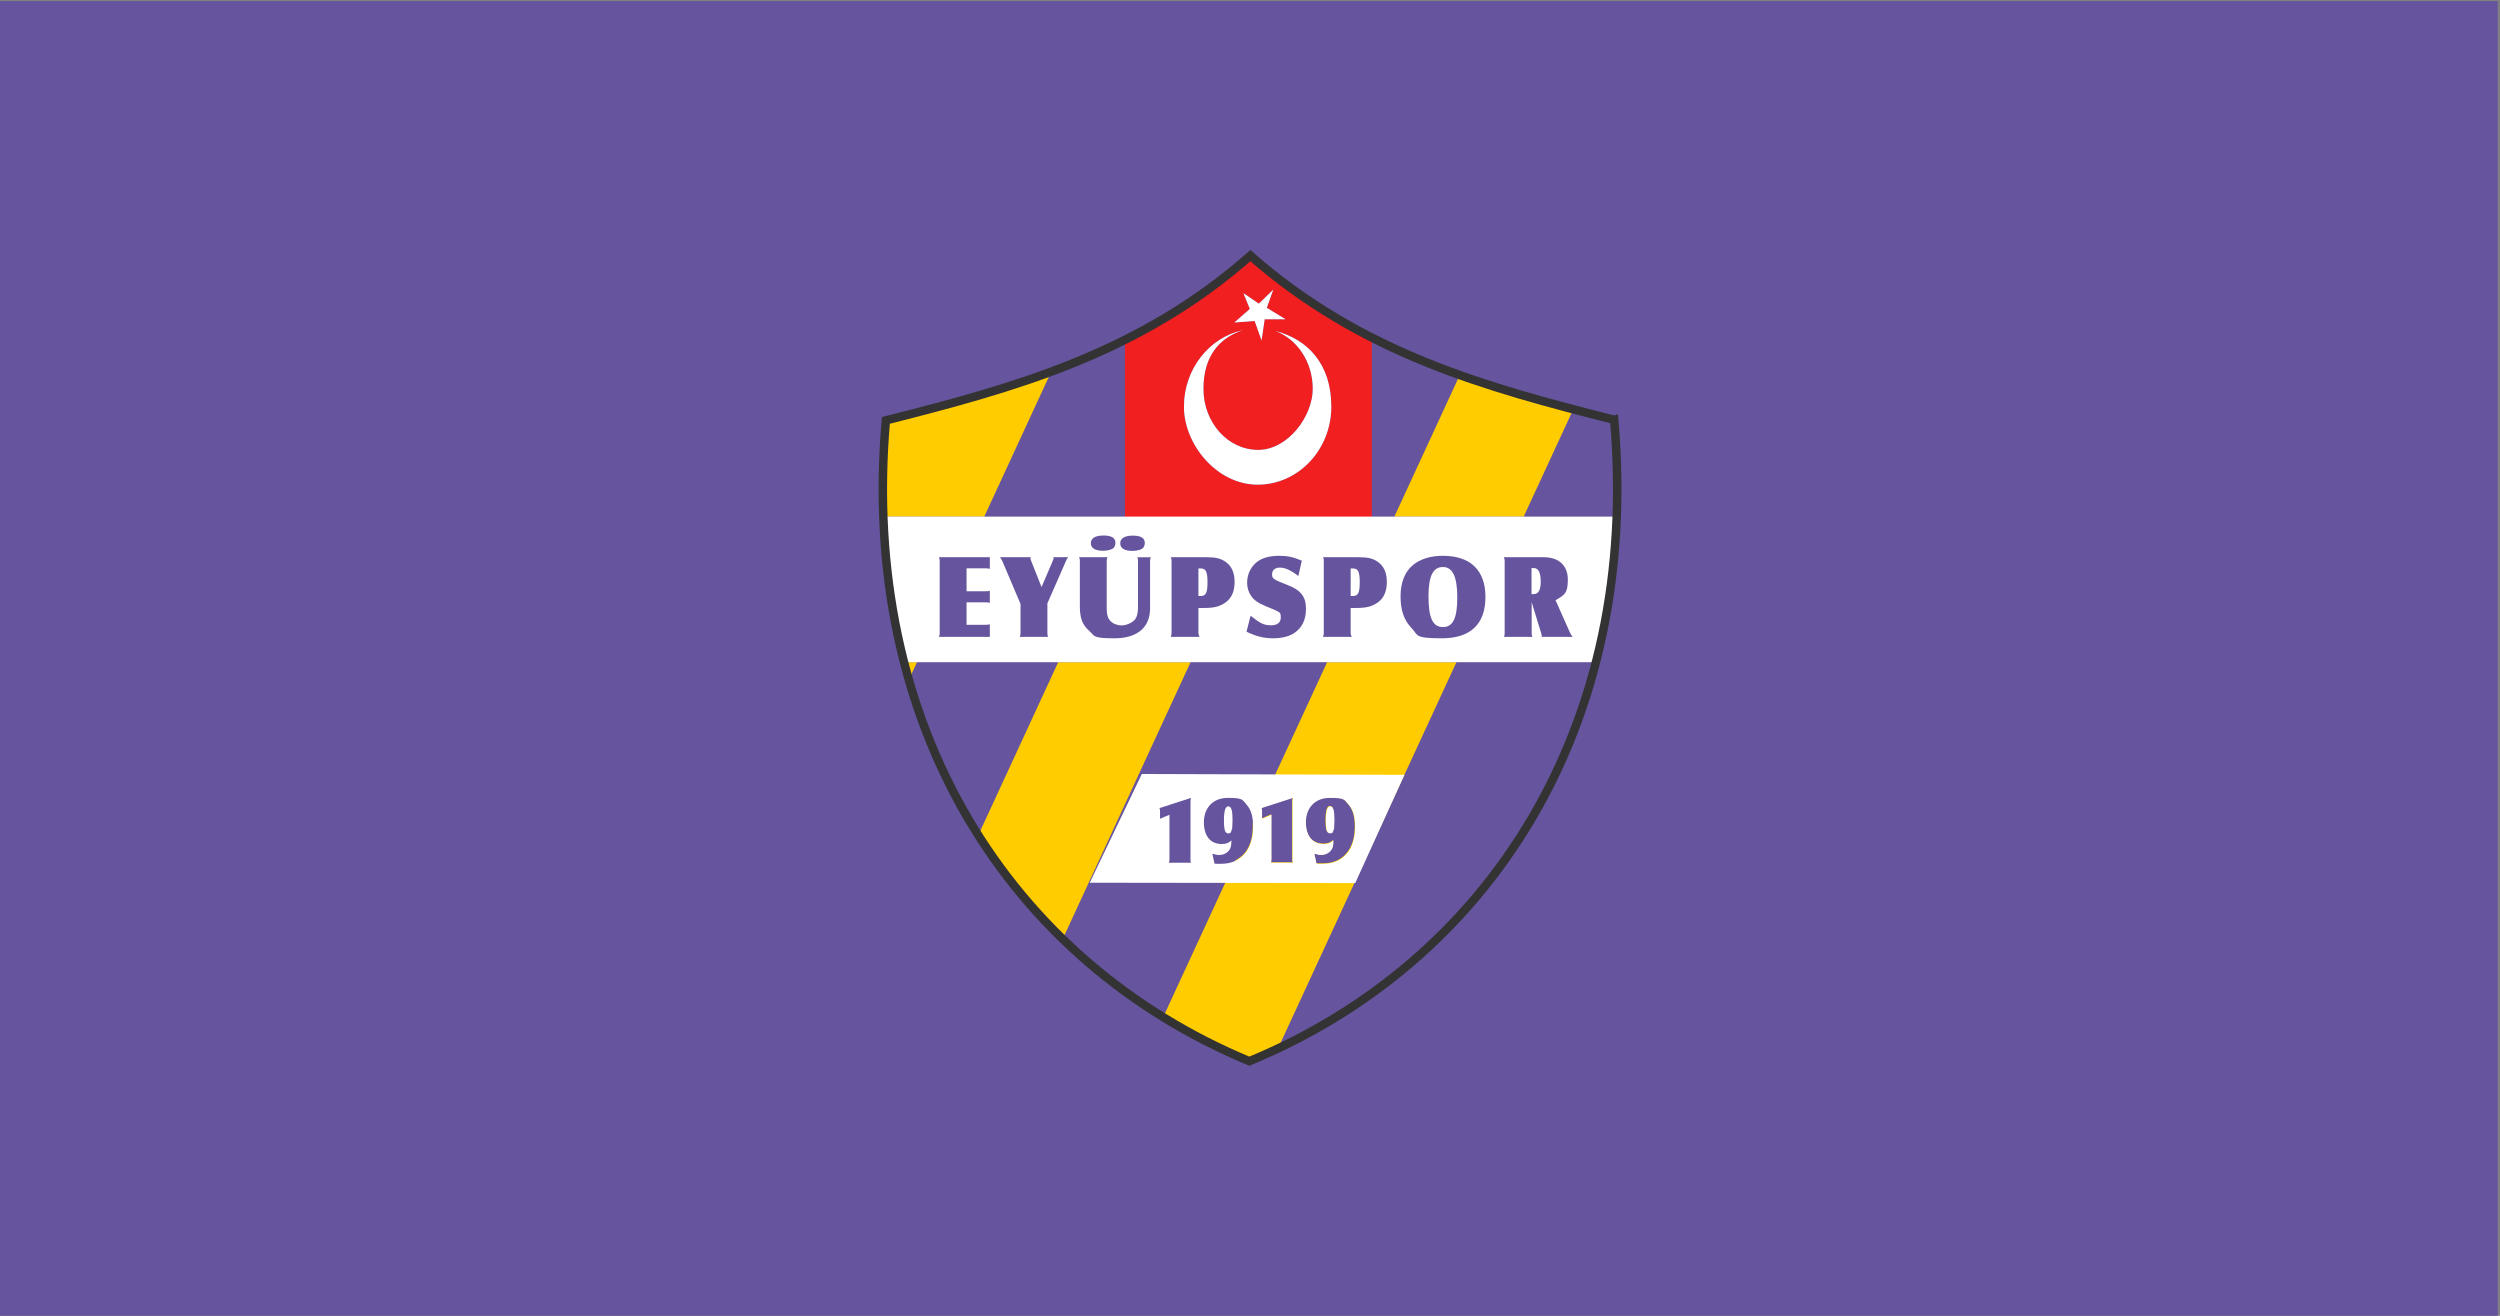 <svg version="1.1" viewBox="0 0 950 500" xml:space="preserve" xmlns="http://www.w3.org/2000/svg">
<rect x="0" y="0" width="950" height="500" fill="#808080" stroke="none"/>
<path class="mono" d="m-0.852 500.43h950v-500h-950z" style="fill:#66549e"/>
<path d="m399.47 141.23-0.002 0.004c0.001-5e-4 0.003-0.001 0.004-0.002l-0.002-0.002zm-0.002 0.004c-20.5 7.615-41.558 13.127-62.85 18.523-1.089 12.52-1.351 24.704-0.914 36.566h38.312l25.451-55.09zm155.25 1.273-24.859 53.818h49.139l18.848-40.797c-14.56-3.839-28.97-7.969-43.127-13.021zm-211.11 109.12c0.576 2.241 1.119 4.501 1.754 6.707l3.098-6.707h-4.852zm58.514 0-30.367 65.734c9.179 14.468 19.933 27.668 32.07 39.465l48.596-105.2h-50.299zm102.19 0-28.295 61.258c0.015 0.367 0.029 0.736 0.029 1.129 0 6.181-2.215 10.632-6.461 12.797l-27.57 59.688c10.328 6.367 21.238 11.988 32.703 16.762 3.709-1.533 7.34-3.183 10.936-4.885l67.793-146.74h-49.135v-0.008zm-13.068 51.406h0.002c-0.181 0.454-0.227 0.682-0.227 1.272v22.186c0 0.454-2.8e-4 0.771 0.227 1.18h-8.484c0.227-0.408 0.271-0.635 0.271-1.18v-17.059l-3.584 1.543v-2.859c0-0.635 7.3e-4 -0.817-0.271-1.18l12.066-3.902zm13.975 0c5.898 0 5.445 0.726 7.078 2.541 1.724 1.905 2.496 4.492 2.496 8.439 0 6.261-2.269 10.752-6.625 12.885-1.679 0.817-3.538 1.18-5.852 1.18s-1.18 8.6e-4 -2.178-0.09l-0.816-3.721h0.09c1.089 0.318 1.679 0.453 2.496 0.453 1.724 0 3.311-0.861 4.082-2.268 0.408-0.726 0.499-1.362 0.59-3.268-1.18 1.044-2.087 1.361-3.721 1.361-4.265 0-6.76-3.04-6.76-8.258s3.221-9.256 9.119-9.256zm0.137 3.223c-1.134 0-1.678 1.587-1.678 5.443s0.544 4.811 1.633 4.811 0.997-0.454 1.496-1.906c0.091-1.588 0.137-2.268 0.137-3.039v-0.047c0-3.675-0.454-5.262-1.588-5.262z" style="fill-rule:evenodd;fill:#fc0;stroke-width:.454"/>
<path d="m475.14 97.146c-15.28 13.465-31.23 23.722-47.65 31.955v67.588h93.779v-68.465c-15.878-8.081-31.314-18.073-46.129-31.078zm8.699 12.934-2.449 6.894 7.123 4.356h-7.939l-1.18 8.031-2.633-7.394-7.713 0.59 5.898-5.172-2.449-5.99 5.854 3.992 5.488-5.307zm-11.523 15.379h0.045c-0.045 0.009-0.088 0.022-0.133 0.031-8.62 2.83-14.93 9.541-14.93 22.291 0 12.795 9.301 23.184 20.779 23.184 11.478 0 20.779-12.93 20.779-23.184s-5.942-18.919-14.154-22.004c12.16 3.222 21.188 12.431 21.188 28.764 1e-5 16.333-12.523 29.627-27.994 29.627s-27.992-15.245-27.992-29.627c0-14.332 9.596-26.274 22.324-29.051 0.03-0.01 0.058-0.022 0.088-0.031z" style="fill:#f21f21;stroke-width:.454"/>
<path d="m335.71 196.32c0.706 19.39 3.354 37.881 7.826 55.307h262.91c4.484-17.423 7.144-35.913 7.861-55.307h-278.6zm83.619 7.17c3.085 0 4.537 0.953 4.537 2.768 0 0.907-0.364 1.724-0.908 2.133-0.771 0.544-2.268 0.906-3.766 0.906-3.04-1e-5 -4.672-0.997-4.672-2.902s1.723-2.904 4.809-2.904zm11.16 0.045c3.085 0 4.537 0.953 4.537 2.768 0 0.907-0.362 1.724-0.906 2.133-0.771 0.544-2.268 0.908-3.766 0.908-3.04 0-4.674-0.999-4.674-2.904s1.723-2.904 4.809-2.904zm55.625 7.668c3.131 0 5.444 0.498 8.574 1.859l-1.316 5.809c-2.904-2.223-5.035-3.176-7.031-3.176s-2.949 1.089-2.949 2.586c0 1.497 0.273 1.859 5.898 4.037 4.991 1.905 6.986 4.446 6.986 8.938s-1.633 7.35-4.4 9.256c-1.906 1.316-4.81 2.043-8.076 2.043s-6.261-0.636-10.117-2.496l1.543-6.08c3.766 2.994 5.081 3.631 7.758 3.631 2.677 0 3.721-1.226 3.721-3.041 0-1.815-0.409-1.769-1.498-2.404-0.408-0.227-1.451-0.68-4.219-1.814-2.994-1.225-4.628-2.405-5.672-4.084-0.953-1.407-1.406-3.086-1.406-4.9 0-3.403 1.679-6.578 4.492-8.348 1.815-1.18 4.582-1.814 7.713-1.815zm62.201 0v0.002c10.48 0 16.152 5.532 16.152 15.65 0 10.299-5.672 15.699-16.516 15.699-10.843 0-8.891-1.181-11.658-3.994-2.768-2.904-4.084-6.668-4.084-11.977s1.723-9.484 4.809-11.934c2.768-2.268 6.715-3.447 11.297-3.447zm-156.66 0.543c0 0.181-0.09 0.318-0.09 0.363 0 0.272 0.09 0.634 0.316 1.133l3.902 9.846 4.219-9.846c0.227-0.454 0.363-0.906 0.363-1.315v-0.182h5.535c-0.363 0.454-0.498 0.725-0.861 1.496l-7.033 16.018v11.252c0 0.726 0.046 1.044 0.318 1.498h-10.846c0.272-0.499 0.318-0.818 0.318-1.498v-11.025l-6.896-16.242c-0.363-0.771-0.545-1.042-0.908-1.496l11.662-0.002zm-34.891 0.002h19.373v4.4c-0.635-0.136-0.953-0.182-1.543-0.182h-7.305v8.711h7.213c0.998 0 1.09-1.6e-4 1.635-0.182v4.582c-0.544-0.136-0.771-0.182-1.588-0.182h-7.26v8.531h7.031c0.817 0 1.423-0.061 1.816-0.182v4.764h-19.373c0.272-0.499 0.316-0.818 0.316-1.498v-27.268c0-0.726-0.044-1.042-0.316-1.496zm53.264 0h10.844c-0.272 0.499-0.318 0.861-0.318 1.496v18.146c0 2.132 0.408 3.538 1.406 4.582 0.953 1.044 2.632 1.68 4.311 1.68s4.311-1.043 5.264-2.586c0.59-0.953 0.906-2.404 0.906-4.174v-17.648c0-0.771-0.044-1.042-0.316-1.496h5.217c-0.272 0.544-0.316 0.861-0.316 1.496v17.922c0 7.305-4.9 11.389-13.611 11.389s-7.305-0.953-9.619-2.949c-2.405-2.042-3.447-4.765-3.447-8.984v-17.377c0-0.681-0.046-0.997-0.318-1.496zm34.844 0h13.658c3.448 0 5.355 0.454 7.215 1.77 2.268 1.588 3.402 4.082 3.402 7.621 0 3.539-1.133 6.171-3.447 7.805-2.178 1.542-4.311 2.086-8.213 2.086h-2.088v9.482c0 0.408 0.091 0.818 0.408 1.498h-10.936c0.227-0.499 0.318-0.863 0.318-1.498v-27.268c0-0.726-0.046-1.042-0.318-1.496zm57.85 0h13.656c3.448 0 5.353 0.454 7.213 1.77 2.268 1.588 3.402 4.082 3.402 7.621 0 3.539-1.133 6.171-3.447 7.805-2.178 1.542-4.309 2.086-8.211 2.086h-2.088v9.482c0 0.408 0.091 0.818 0.408 1.498h-10.934c0.227-0.499 0.316-0.863 0.316-1.498v-27.268c0-0.726 0.001-1.042-0.316-1.496zm68.732 0h15.201c5.717 0 9.119 3.176 9.119 8.484 0 5.308-1.269 5.851-4.672 7.848l5.535 12.432c0.363 0.771 0.59 1.044 0.998 1.498h-11.797c0.045-0.136 0.045-0.181 0.045-0.227 0-0.227-0.09-0.682-0.271-1.272l-3.584-11.705v11.705c0 0.68 0.044 0.999 0.316 1.498h-10.891c0.272-0.408 0.318-0.681 0.318-1.498v-27.268c0-0.635-0.091-0.997-0.318-1.496zm-23.139 3.721c-3.811 0-5.488 3.492-5.488 11.205 0 8.166 1.632 11.615 5.488 11.615s5.445-3.494 5.445-11.207-1.634-11.613-5.445-11.613zm33.666 0.408v9.891h0.725c1.906 0 2.768-1.497 2.768-4.764s-0.817-5.127-2.541-5.127h-0.951zm-126.58 0.135v10.48h0.771c2.087 0 2.678-1.18 2.678-5.309s-0.726-5.172-2.586-5.172h-0.863zm57.85 0-0.002 10.48h0.771c2.087 0 2.676-1.18 2.676-5.309s-0.724-5.172-2.584-5.172h-0.861z" style="fill:#fff;stroke-width:.454"/>
<path d="m613.38 159.53c-48.591-12.295-95.912-25.226-138.24-62.384-42.376 37.34-89.833 50.27-138.51 62.611-10.118 116.28 47.23 205.66 138.11 243.5 91.239-37.702 148.81-127.17 138.65-243.73z" style="fill:none;stroke-miterlimit:22.9;stroke-width:3.221px;stroke:#333"/>
<path transform="matrix(.454 0 0 .454 282.08 57.31)" d="m334.4 521.6-43.6 91.001 222.2 0.301 41.202-90.601-219.8-0.702zm41.228 19.996c-0.4 1-0.499 1.502-0.499 2.803v48.899c0 1-6.4e-4 1.7 0.499 2.6h-18.7c0.5-0.9 0.598-1.4 0.598-2.6v-37.599l-7.899 3.401v-6.302c0-1.4 0.002-1.8-0.598-2.6l26.6-8.601zm30.797 0c13 0 12.001 1.601 15.601 5.601 3.8 4.2 5.502 9.901 5.502 18.601 0 13.801-5.002 23.699-14.602 28.399-3.7 1.8-7.798 2.6-12.897 2.6-5.1 0-2.6 0.002-4.8-0.198l-1.799-8.201h0.198c2.4 0.7 3.702 0.999 5.502 0.999 3.8 0 7.297-1.898 8.997-4.998 0.9-1.6 1.1-3.002 1.3-7.202-2.6 2.3-4.601 3.001-8.201 3.001-9.4 0-14.899-6.701-14.899-18.201s7.099-20.401 20.1-20.401zm54.599 0h0.004c-0.4 1-0.499 1.502-0.499 2.803v48.899c0 1-6.4e-4 1.7 0.499 2.6h-18.7c0.5-0.9 0.598-1.4 0.598-2.6v-37.599l-7.899 3.401v-6.302c0-1.4 0.002-1.8-0.598-2.6l26.596-8.601zm30.801 0c13 0 12.001 1.601 15.601 5.601 3.8 4.2 5.502 9.901 5.502 18.601 0 13.801-5.002 23.699-14.602 28.399-3.7 1.8-7.798 2.6-12.897 2.6-5.1 0-2.6 0.002-4.8-0.198l-1.799-8.201h0.198c2.4 0.7 3.702 0.999 5.502 0.999 3.8 0 7.297-1.898 8.997-4.998 0.9-1.6 1.1-3.002 1.3-7.202-2.6 2.3-4.601 3.001-8.201 3.001-9.4 0-14.899-6.701-14.899-18.201s7.099-20.401 20.099-20.401zm-85 7.103c-2.5 0-3.698 3.498-3.698 11.998s1.199 10.603 3.599 10.603 2.202-1.002 3.302-4.202c0.2-3.5 0.297-4.998 0.297-6.698v-0.103c0-8.1-1-11.597-3.5-11.597zm85.301 0c-2.5 0-3.698 3.498-3.698 11.998s1.199 10.603 3.599 10.603 2.197-1.002 3.297-4.202c0.2-3.5 0.301-4.998 0.301-6.698v-0.103c0-8.1-1-11.597-3.5-11.597z" style="fill-rule:evenodd;fill:#fff"/>
<path class="mono" transform="translate(1e-5,5e-5)" d="m483.84 110.08-5.488 5.307-5.854-3.992 2.449 5.99-5.898 5.172 7.713-0.59 2.633 7.394 1.18-8.031h7.939l-7.123-4.356 2.449-6.894zm-11.523 15.379c-0.03 0.01-0.058 0.021-0.088 0.031 0.044-0.01 0.088-0.022 0.133-0.031zm-0.088 0.031c-12.728 2.777-22.324 14.719-22.324 29.051 0 14.382 12.521 29.627 27.992 29.627s27.994-13.294 27.994-29.627-9.028-25.542-21.188-28.764c8.212 3.085 14.154 11.75 14.154 22.004s-9.301 23.184-20.779 23.184-20.779-10.389-20.779-23.184c0-12.75 6.31-19.461 14.93-22.291z" style="fill-rule:evenodd;fill:#fff;stroke-width:.454"/>
</svg>
